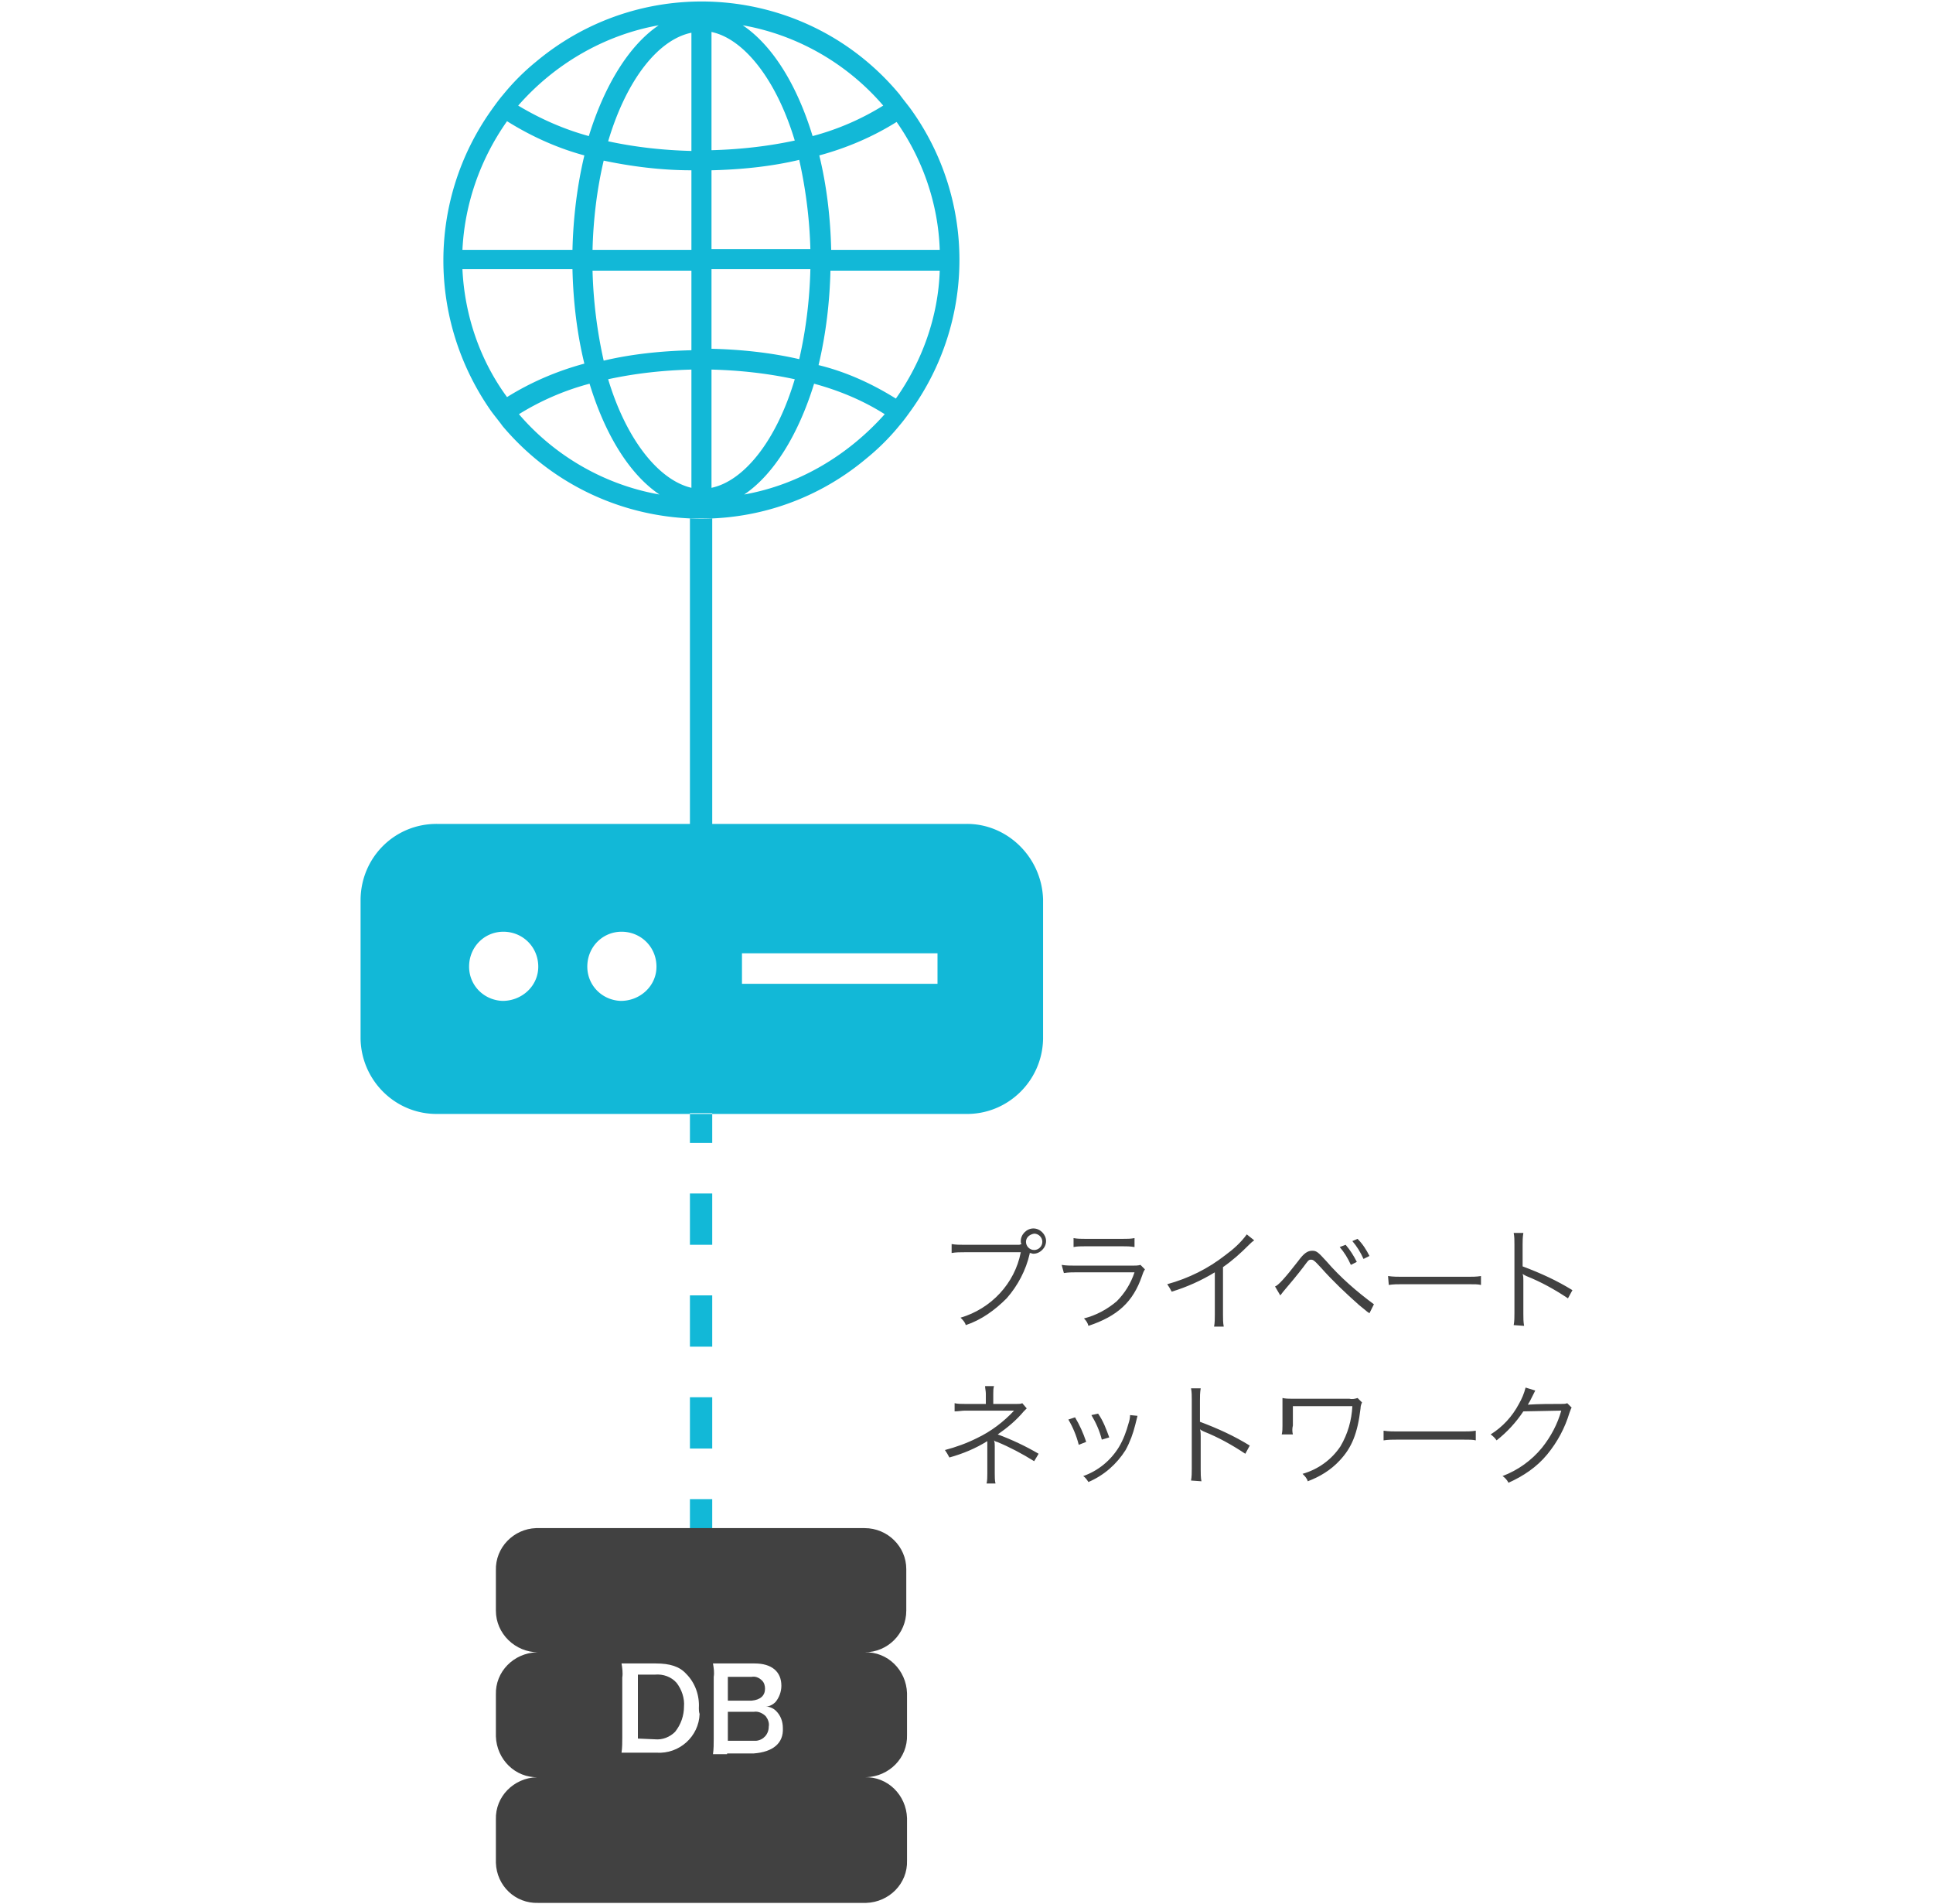 <svg xmlns="http://www.w3.org/2000/svg" viewBox="0 0 260 256"><path d="M260 256H0V0h260v256z" fill="none"/><path d="M122.6 14.8c-.5-.7-1.1-1.4-1.6-2.1C108.7-2.1 86.8-4 72.1 8.3a30.5 30.5 0 00-4.4 4.4c-.6.7-1.1 1.4-1.6 2.1-8.6 12.1-8.6 28.2-.1 40.4.5.7 1.1 1.4 1.6 2.1C80 72 101.9 74 116.6 61.6c1.6-1.3 3.1-2.8 4.4-4.4.6-.7 1.1-1.4 1.6-2.1a34.7 34.7 0 000-40.3zm-34-11.4c-4 2.7-7.3 8.1-9.4 14.9-3.3-.9-6.5-2.3-9.5-4.1 4.9-5.6 11.6-9.5 18.9-10.8zM68.2 16.3c3.2 2 6.7 3.6 10.4 4.6-1 4.2-1.5 8.5-1.6 12.7H62.2c.3-6.2 2.4-12.2 6-17.3zm-6 19.9H77c.1 4.3.6 8.6 1.6 12.7-3.7 1-7.2 2.5-10.4 4.5-3.6-4.9-5.7-10.9-6-17.2zm7.6 19.5c2.9-1.8 6.1-3.2 9.5-4.1 2.1 6.9 5.4 12.2 9.4 14.9-7.4-1.3-14.1-5.2-18.9-10.8zM93 65.6c-4.3-1-8.7-6.3-11.2-14.6 3.7-.8 7.4-1.2 11.2-1.3v15.9zm0-18.5c-4 .1-8 .5-11.8 1.4-.9-4-1.4-8.1-1.5-12.1H93v10.7zm0-13.5H79.7c.1-4.1.6-8.2 1.5-12 3.8.8 7.8 1.3 11.8 1.3v10.7zm0-13.3c-3.8-.1-7.5-.5-11.2-1.3C84.3 10.6 88.6 5.3 93 4.4v15.9zm33.4 13.3h-14.6c-.1-4.3-.6-8.6-1.6-12.7 3.7-1 7.2-2.5 10.4-4.5 3.5 5 5.6 11 5.8 17.2zm-7.6-19.4c-2.9 1.8-6.1 3.2-9.5 4.1-2.1-6.9-5.4-12.2-9.4-14.9 7.4 1.3 14.1 5.2 18.9 10.8zM95.7 4.3c4.3.9 8.7 6.3 11.2 14.6-3.7.8-7.5 1.2-11.2 1.3V4.3zm0 18.6c4-.1 8-.5 11.8-1.4.9 4 1.4 8.1 1.5 12H95.7V22.9zm0 13.3H109c-.1 4.1-.6 8.2-1.5 12.1-3.9-.9-7.9-1.3-11.8-1.4V36.2zm0 13.5c3.8.1 7.5.5 11.2 1.3-2.5 8.4-6.9 13.7-11.2 14.6V49.7zm4.4 16.8c4-2.7 7.3-8.1 9.4-14.9 3.3.9 6.5 2.2 9.5 4.1-5 5.6-11.6 9.5-18.9 10.8zm20.4-12.9c-3.2-2-6.7-3.6-10.4-4.5 1-4.2 1.5-8.5 1.6-12.7h14.7c-.2 6.1-2.3 12.1-5.9 17.2zm9.4 57.2h-71c-5.7-.1-10.3 4.4-10.4 10.1v18.8c.1 5.6 4.7 10.2 10.4 10.1h71c5.6.1 10.3-4.4 10.4-10.1v-18.8c-.2-5.7-4.9-10.2-10.4-10.1zm-62.3 23.8c-2.6-.1-4.6-2.2-4.5-4.8.1-2.6 2.2-4.6 4.8-4.5 2.5.1 4.5 2.1 4.5 4.7s-2.2 4.6-4.8 4.6zm15.9 0c-2.6-.1-4.6-2.2-4.5-4.8.1-2.6 2.2-4.6 4.8-4.5 2.5.1 4.5 2.1 4.5 4.7s-2.2 4.6-4.8 4.6zm42.6-2.3H99.8v-4.1h26.3v4.1zm-30.3-21.5h-3V69.7h3v41.1zm0 42.9h-3v-4h3v4zm0 41.1h-3v-6.9h3v6.9zm0-13.7h-3v-6.9h3v6.9zm0-13.7h-3v-6.9h3v6.9zm0 38.2h-3v-4h3v4z" fill="#12b8d7"/><path d="M101.4 234.1h-3.5v-3.9h3.5c.6-.1 1.2.2 1.6.6.3.4.5.9.4 1.4 0 1-.7 1.8-1.7 1.9h-.3zm1.5-7c0-.4-.1-.8-.4-1.1-.4-.4-.9-.6-1.4-.5h-3.2v3.2h3.2c1.2-.1 1.8-.7 1.8-1.6zm13.4-4.9c3.1-.1 5.6 2.4 5.7 5.5V233.3c.1 3.1-2.4 5.6-5.5 5.7h-.2c3.1-.1 5.6 2.4 5.7 5.5v5.7c.1 3.1-2.4 5.6-5.5 5.7H72.4c-3.1.1-5.6-2.3-5.7-5.4v-5.8c-.1-3.1 2.4-5.6 5.5-5.7h.2c-3.1.1-5.6-2.4-5.7-5.5V227.9c-.1-3.1 2.4-5.6 5.5-5.7h.2c-3.1 0-5.7-2.5-5.7-5.6V211.2c-.1-3.1 2.4-5.6 5.4-5.7h44.2c3.1 0 5.6 2.5 5.6 5.5V216.6c0 3.1-2.5 5.6-5.6 5.6zM94 229.7c.1-1.7-.5-3.4-1.7-4.6-.9-1-2.2-1.4-4.1-1.4h-4.6c.1.6.2 1.3.1 1.9v8c0 .7 0 1.4-.1 2.1h4.7c3.1.2 5.7-2.2 5.8-5.2-.1-.3-.1-.6-.1-.8zm11.3 2.7c0-.9-.3-1.7-.9-2.3-.4-.4-.9-.6-1.4-.6.5 0 1-.3 1.3-.6.5-.6.8-1.4.8-2.2 0-1.9-1.3-3-3.6-3h-5.6c.1.6.2 1.2.1 1.8v8.3c0 .7 0 1.4-.1 2.1h1.9v-.1h3.6c2.6-.2 4-1.4 3.9-3.4zM91 226.3c.7.9 1.1 2.1 1 3.2 0 1.2-.4 2.4-1.2 3.4-.7.7-1.7 1.1-2.7 1l-2.3-.1v-8.6h2.3c1.1-.1 2.2.3 2.9 1.1zm46.1-58.9h-7.4c-.6 0-1.1 0-1.7-.1v1.2c.6-.1 1.1-.1 1.7-.1h7.6c-.8 4.2-4 7.6-8.1 8.8.3.3.6.6.7 1 2.1-.7 3.9-2 5.5-3.6 1.5-1.7 2.6-3.8 3.1-6v-.1c.2 0 .3.1.5.1.9 0 1.7-.8 1.7-1.7 0-.9-.8-1.7-1.7-1.7s-1.7.8-1.7 1.7c0 .1 0 .3.1.4l-.3.1zm2-1.5c.6 0 1.1.5 1.1 1.1 0 .6-.5 1.1-1.1 1.1-.6 0-1.1-.5-1.1-1.1 0-.6.5-1 1.1-1.1zm4 5.3c.6-.1 1.2-.1 1.7-.1h7.8c-.5 1.5-1.3 2.8-2.4 3.9-1.3 1.1-2.8 1.9-4.4 2.3.3.3.5.6.6 1 3.9-1.3 6-3.2 7.2-6.7.1-.3.2-.6.4-.9l-.6-.6c-.3.1-.7.1-1 .1h-7.8c-.6 0-1.2 0-1.8-.1l.3 1.1zm1.3-3.5c.5-.1 1-.1 1.6-.1h5c.5 0 1 0 1.6.1v-1.2c-.5.1-1 .1-1.6.1h-5c-.5 0-1.1 0-1.6-.1v1.2zm23.3-1.7c-.8 1.1-1.8 2-2.9 2.8-2.3 1.8-4.9 3.1-7.8 3.9.2.3.4.6.6 1 2-.6 4-1.5 5.8-2.6v5.7c0 .5 0 1.1-.1 1.6h1.3c-.1-.5-.1-1.1-.1-1.6v-6.4c1.3-.9 2.4-1.9 3.5-3 .2-.2.4-.4.7-.6l-1-.8zm4.5 8.2c.2-.2.3-.4.4-.5.7-.8 2.1-2.5 2.7-3.3.6-.8.7-1 1-1s.4 0 1.4 1.1c1.6 1.8 3.3 3.4 5.1 5 .6.5 1 .8 1.1.9l.3.2.6-1.2c-2.3-1.7-4.5-3.6-6.4-5.8-1.1-1.2-1.3-1.4-1.9-1.4-.6 0-1.1.3-1.9 1.4-1.7 2.2-2.7 3.3-3.1 3.4l.7 1.2zm8-6.5c.6.7 1.1 1.5 1.5 2.4l.8-.4c-.4-.8-.9-1.6-1.5-2.3l-.8.3zm1.7-.8c.6.7 1.1 1.5 1.5 2.4l.8-.4c-.4-.8-.9-1.6-1.6-2.3l-.7.3zm4.9 5.9c.6-.1 1.2-.1 1.9-.1h8.7c1 0 1.4 0 1.8.1v-1.2c-.6.1-1.2.1-1.8.1h-8.8c-.6 0-1.2 0-1.9-.1l.1 1.2zm18.2 5.5c-.1-.5-.1-1.1-.1-1.6v-4.5c0-.3 0-.6-.1-.9.1.1.3.2.5.3 2 .8 3.8 1.8 5.6 3l.6-1.1c-2.1-1.3-4.3-2.3-6.7-3.2v-2.9c0-.5 0-1 .1-1.6h-1.3c.1.5.1 1 .1 1.5v9.3c0 .5 0 1.1-.1 1.6l1.4.1zm-71.1 21.2c-.1-.4-.1-.9-.1-1.3v-3.7c0-.3 0-.5-.1-.8.1.1.3.2.4.2 1.7.7 3.4 1.6 5 2.6l.6-1c-1.7-1-3.6-1.9-5.5-2.6 1.3-.9 2.5-1.9 3.5-3.1l.4-.4-.6-.7c-.2.1-.4.1-.7.1h-3.2v-1.4c0-.3 0-.7.1-1h-1.2c0 .3.1.7.1 1v1.4h-2.8c-.5 0-1 0-1.4-.1v1.1c.5 0 1-.1 1.4-.1H136.4c-1.4 1.5-3.1 2.8-5 3.7-1.4.7-2.8 1.2-4.3 1.6.2.3.4.6.6 1 1.8-.5 3.5-1.2 5.1-2.2v4.4c0 .4 0 .9-.1 1.3h1.2zm9.8-8.6c.6 1 1.1 2.2 1.4 3.4l1-.4c-.4-1.2-.9-2.3-1.5-3.3l-.9.3zm8.3-.6c0 .4-.1.8-.2 1.1-.3 1.1-.7 2.2-1.3 3.2-1.1 1.8-2.8 3.2-4.8 3.9.3.2.5.5.7.8 2.1-.9 3.8-2.4 5-4.3.6-1.1 1-2.2 1.3-3.4l.3-1.2-1-.1zm-5.2 0c.6 1 1.1 2.1 1.4 3.3l1-.3c-.4-1.1-.8-2.2-1.5-3.2l-.9.2zm14.8 8.9c-.1-.5-.1-1.1-.1-1.6v-4.5c0-.3 0-.6-.1-.9.1.1.3.2.5.3 2 .8 3.8 1.8 5.6 3l.6-1.1c-2.1-1.3-4.3-2.3-6.7-3.2v-2.9c0-.5 0-1 .1-1.6h-1.3c.1.5.1 1 .1 1.5v9.3c0 .5 0 1.1-.1 1.6l1.4.1zm12.3-6.3c-.1-.4-.1-.8 0-1.2v-2.6h8c-.1 1.9-.6 3.7-1.6 5.4-1.2 1.8-3 3.1-5.1 3.7.3.3.6.6.7 1 1.6-.6 3.1-1.5 4.3-2.8 1.6-1.7 2.4-3.6 2.8-7 0-.3.1-.6.2-.8l-.6-.6c-.3.1-.7.2-1.1.1h-7.8c-.3 0-.8 0-1.2-.1v3.7c0 .4 0 .8-.1 1.2h1.5zm12.2.8c.6-.1 1.2-.1 1.9-.1h8.7c1 0 1.4 0 1.8.1v-1.3c-.6.1-1.2.1-1.8.1H188c-.6 0-1.2 0-1.9-.1v1.3zm19.1-7.1c-.2.8-.5 1.5-.9 2.2-.9 1.7-2.2 3.1-3.8 4.1.3.2.6.5.8.8 1.4-1.1 2.6-2.4 3.6-3.9l5.1-.1c-.5 1.8-1.4 3.5-2.6 5-1.4 1.7-3.2 3-5.3 3.8.3.2.6.5.8.9 2-.9 3.8-2.1 5.2-3.8 1.4-1.7 2.4-3.6 3-5.6.2-.5.2-.6.3-.7l-.6-.6c-.2.1-.5.1-.8.1-1.5 0-3 0-4.5.1.2-.3.3-.5.7-1.3l.3-.6-1.3-.4z" fill="#414141"/></svg>